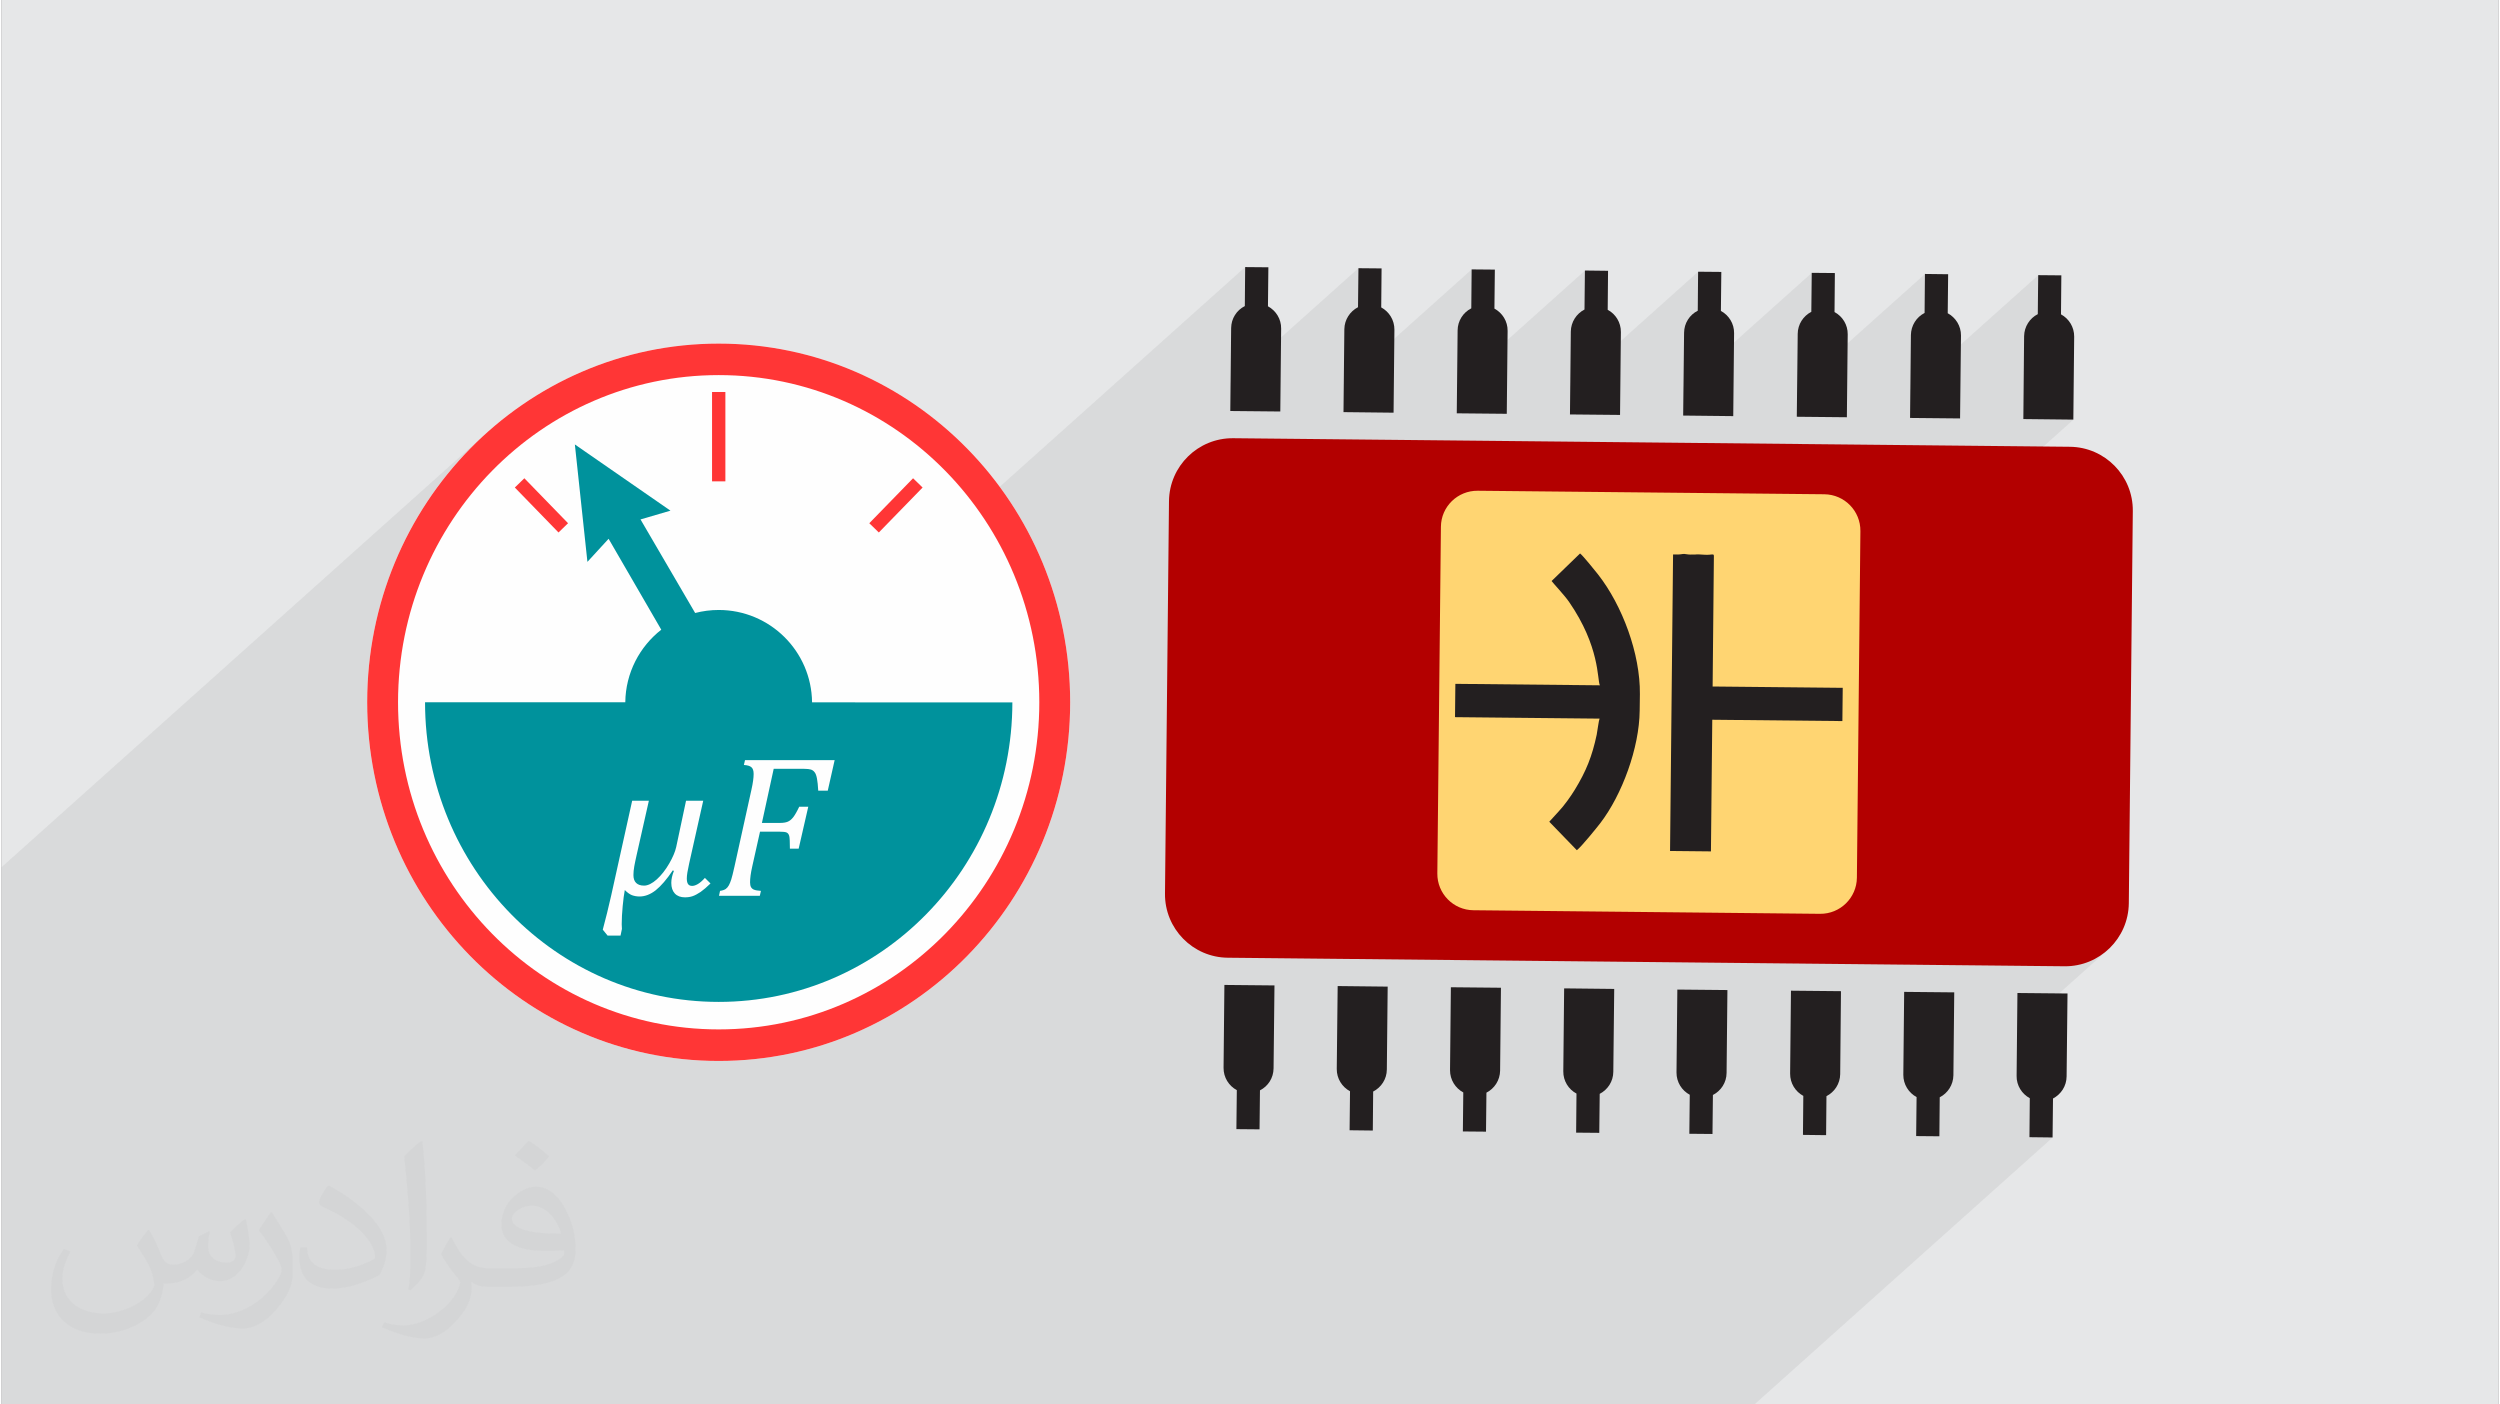 <?xml version="1.0" encoding="UTF-8"?>
<!DOCTYPE svg PUBLIC "-//W3C//DTD SVG 1.0//EN" "http://www.w3.org/TR/2001/REC-SVG-20010904/DTD/svg10.dtd">
<!-- Creator: CorelDRAW 2017 -->
<svg xmlns="http://www.w3.org/2000/svg" xml:space="preserve" width="356px" height="200px" version="1.0" shape-rendering="geometricPrecision" text-rendering="geometricPrecision" image-rendering="optimizeQuality" fill-rule="evenodd" clip-rule="evenodd" viewBox="0 0 35600 20025" xmlns:xlink="http://www.w3.org/1999/xlink">
 <rect x="0" y="0" width="35600" height="20025" fill="#808080" stroke="none"/>
 <g id="Layer_x0020_1">
  <g id="_2283900547056">
   <path fill="#E6E7E8" d="M0 0l35600 0 0 20025 -35600 0 0 -20025z"/>
   <path fill="#373435" fill-opacity="0.078" d="M19346 3824l-1823 1632 8 -778 4 -51 11 -48 17 -46 23 -42 4 -6 136 -121 5 -556 -6307 5646 -33 -69 -67 -108 -77 -102 -86 -93 -94 -85 -70 -52 1511 -1353 624 -641 -136 -132 -2228 1994 -28 -13 -122 -44 -127 -32 -131 -20 -135 -7 -44 1 -43 2 -42 3 -43 5 -41 6 -42 7 -41 9 -40 10 -572 -980 1003 -897 0 -1274 -190 0 -1324 1185 -632 -437 -635 569 -85 -87 -1376 1231 26 -59 101 -202 110 -195 119 -189 128 -183 135 -176 144 -170 151 -162 159 -154 -1486 1330 42 -94 111 -221 120 -214 131 -208 140 -200 148 -193 158 -186 166 -177 174 -170 -6855 6137 0 598 0 530 0 163 0 1003 0 33 0 11 0 126 0 590 0 13 0 58 0 72 0 259 0 282 0 1295 0 2 0 194 0 382 0 478 0 254 0 83 0 677 0 215 0 343 144 0 70 0 18 0 105 0 36 0 15 0 11 0 142 0 48 0 92 0 11 0 48 0 135 0 11 0 14 0 5 0 74 0 26 0 4 0 54 0 26 0 48 0 2 0 35 0 68 0 8 0 73 0 35 0 69 0 36 0 59 0 120 0 6 0 10 0 9 0 24 0 5 0 61 0 46 0 9 0 5 0 30 0 7 0 11 0 3 0 9 0 59 0 5 0 28 0 35 0 17 0 21 0 23 0 23 0 12 0 16 0 11 0 52 0 80 0 129 0 30 0 95 0 196 0 173 0 349 0 98 0 151 0 18 0 122 0 34 0 47 0 350 0 86 0 100 0 185 0 33 0 47 0 14 0 19 0 403 0 24 0 9 0 67 0 33 0 42 0 18 0 92 0 33 0 31 0 3 0 13 0 34 0 34 0 18 0 295 0 55 0 33 0 34 0 33 0 33 0 34 0 65 0 54 0 33 0 33 0 14 0 20 0 14 0 10 0 23 0 33 0 336 0 34 0 20 0 13 0 31 0 2 0 0 0 33 0 34 0 33 0 5 0 18 0 95 0 34 0 27 0 6 0 14 0 19 0 14 0 33 0 34 0 147 0 129 0 44 0 16 0 33 0 33 0 34 0 33 0 33 0 34 0 118 0 33 0 34 0 13 0 12 0 8 0 14 0 33 0 33 0 336 0 17 0 16 0 34 0 33 0 0 0 34 0 33 0 7 0 18 0 8 0 39 0 80 0 29 0 5 0 33 0 14 0 19 0 14 0 33 0 34 0 240 0 95 0 33 0 34 0 33 0 1 0 32 0 34 0 34 0 118 0 33 0 22 0 12 0 13 0 8 0 26 0 1 0 32 0 195 0 160 0 14 0 33 0 34 0 25 0 8 0 33 0 4 0 17 0 13 0 106 0 38 0 7 0 34 0 47 0 33 0 59 0 217 0 5 0 121 0 34 0 5 0 62 0 33 0 185 0 19 0 61 0 366 0 20 0 50 0 64 0 36 0 1 0 18 0 156 0 102 0 135 0 49 0 110 0 166 0 164 0 40 0 15 0 84 0 26 0 184 0 40 0 18 0 22 0 153 0 88 0 90 0 105 0 19 0 81 0 40 0 139 0 7 0 33 0 46 0 35 0 39 0 165 0 198 0 21 0 12 0 67 0 33 0 152 0 33 0 34 0 3 0 4 0 7 0 7 0 26 0 33 0 204 0 53 0 112 0 34 0 25 0 8 0 33 0 34 0 33 0 2 0 116 0 24 0 10 0 33 0 14 0 19 0 14 0 33 0 34 0 167 0 168 0 34 0 18 0 15 0 34 0 33 0 33 0 34 0 118 0 33 0 34 0 0 0 13 0 5 0 16 0 13 0 33 0 34 0 167 0 168 0 33 0 34 0 33 0 0 0 33 0 33 0 1 0 33 0 106 0 13 0 33 0 34 0 14 0 19 0 14 0 33 0 34 0 51 0 80 0 136 0 68 0 14 0 20 0 33 0 33 0 0 0 34 0 33 0 34 0 118 0 30 0 3 0 15 0 18 0 14 0 20 0 13 0 34 0 33 0 132 0 204 0 33 0 34 0 33 0 0 0 30 0 3 0 34 0 33 0 69 0 49 0 34 0 33 0 14 0 33 0 33 0 134 0 214 0 21 0 34 0 33 0 34 0 33 0 33 0 146 0 6 0 12 0 22 0 46 0 35 0 160 0 241 0 33 0 60 0 7 0 33 0 105 0 81 0 80 0 163 0 220 0 53 0 100 0 181 0 17 0 264 0 334 0 140 0 325 0 219 0 26 0 308 0 18 0 29 0 234 0 334 0 140 0 544 0 334 0 17 0 264 0 334 0 4253 -3807 -330 -4 2 -238 412 -369 -37 30 -41 25 -334 298 3 -302 -40 -25 -37 -31 -32 -35 -28 -39 -22 -43 -16 -46 -10 -48 -3 -51 6 -640 1321 -1182 -135 109 -155 82 -171 51 -183 17 -1489 -15 1431 -1281 25 -30 20 -35 12 -38 5 -42 -4 -41 -12 -39 -18 -35 -25 -31 -30 -25 -35 -20 -39 -12 -41 -5 -42 4 -38 12 -35 18 -31 25 -1752 1569 -184 -2 1431 -1281 26 -30 19 -35 2 -7 753 -674 26 -31 19 -34 12 -39 5 -41 -4 -42 -11 -38 -19 -35 -25 -31 -30 -26 -35 -19 -38 -12 -42 -5 -41 4 -39 12 -35 18 -30 25 -2585 2314 -151 -1 1431 -1281 25 -30 20 -35 2 -7 753 -674 26 -31 19 -34 2 -7 753 -675 26 -30 19 -34 12 -39 5 -41 -4 -42 -11 -39 -19 -35 -25 -31 -30 -25 -35 -19 -38 -13 -42 -4 -41 4 -39 11 -35 19 -31 25 -3418 3060 -117 -1 1431 -1281 25 -30 20 -35 2 -7 753 -674 25 -31 20 -34 2 -7 753 -674 25 -31 20 -34 2 -7 753 -675 25 -30 20 -35 12 -38 5 -42 -4 -41 -12 -39 -18 -35 -25 -31 -30 -25 -35 -19 -38 -13 -42 -4 -42 3 -38 12 -35 19 -31 24 -4251 3806 -117 -1 2264 -2026 25 -31 19 -34 3 -7 753 -674 25 -31 19 -34 3 -7 753 -675 25 -30 20 -35 2 -8 752 -673 26 -30 19 -35 13 -38 4 -42 -3 -41 -12 -39 -18 -35 -25 -31 -30 -25 -35 -19 -39 -13 -41 -4 -42 3 -38 12 -36 18 -30 25 -3085 2762 1 -108 979 -876 25 -30 20 -35 2 -7 753 -674 26 -30 19 -35 2 -7 753 -674 26 -30 19 -35 2 -7 753 -674 26 -31 19 -34 12 -39 5 -41 -4 -42 -11 -38 -19 -36 -25 -30 -30 -26 -35 -19 -38 -12 -42 -5 -41 4 -39 11 -35 19 -31 25 -3084 2761 1 -107 979 -876 25 -30 20 -35 2 -7 753 -674 25 -30 20 -35 2 -7 753 -674 25 -31 20 -34 2 -7 753 -675 25 -30 20 -34 12 -39 5 -41 -4 -42 -12 -39 -18 -35 -25 -30 -30 -26 -35 -19 -38 -13 -42 -4 -41 4 -39 11 -35 19 -31 25 -3084 2761 1 -107 979 -876 25 -30 19 -35 3 -7 753 -674 25 -30 19 -35 3 -7 753 -674 25 -31 20 -34 12 -39 5 -41 -4 -42 -12 -38 -18 -36 -25 -30 -30 -26 -35 -19 -39 -13 -41 -4 -42 4 -38 11 -35 19 -31 25 -2285 2045 1 -137 979 -877 25 -30 20 -35 2 -6 753 -675 26 -30 19 -35 13 -38 4 -41 -4 -42 -11 -39 -19 -35 -25 -31 -30 -25 -35 -19 -19 -7 1804 -1614 -713 -8 11 -1182 5 -50 10 -49 18 -45 23 -43 4 -6 135 -121 6 -556 -1823 1632 8 -778 4 -51 11 -48 17 -46 23 -42 6 -8 134 -120 5 -556 -1822 1632 8 -778 4 -50 11 -49 17 -45 23 -43 5 -7 134 -120 6 -556 -1828 1637 8 -783 4 -51 11 -48 17 -46 23 -42 4 -6 136 -121 5 -556 -1823 1632 8 -779 4 -50 11 -49 17 -45 23 -42 5 -7 135 -121 6 -556 -1823 1633 8 -779 4 -51 11 -48 17 -46 23 -42 5 -7 135 -121 5 -555 -1823 1632 8 -779 4 -50 11 -49 17 -45 23 -42 5 -7 135 -121 6 -556z"/>
   <g>
    <path fill="#231F20" fill-rule="nonzero" d="M26134 4449l5 -556 -330 -3 -6 556c-114,59 -193,177 -194,314l-13 1182 714 7 12 -1182c2,-137 -75,-257 -188,-318z"/>
    <path fill="#231F20" fill-rule="nonzero" d="M27748 4466l6 -556 -331 -4 -5 556c-115,59 -193,177 -195,315l-12 1182 713 7 13 -1182c1,-137 -76,-257 -189,-318z"/>
    <path fill="#231F20" fill-rule="nonzero" d="M24514 4433l6 -556 -331 -3 -5 556c-115,58 -194,176 -195,314l-13 1181 714 8 12 -1182c2,-137 -75,-257 -188,-318z"/>
    <path fill="#231F20" fill-rule="nonzero" d="M22900 4417l5 -556 -330 -4 -6 556c-114,59 -193,177 -195,314l-12 1182 714 7 12 -1182c1,-137 -75,-257 -188,-317z"/>
    <path fill="#231F20" fill-rule="nonzero" d="M21285 4400l6 -556 -331 -3 -5 555c-115,59 -194,177 -195,315l-12 1182 713 7 12 -1182c2,-137 -75,-257 -188,-318z"/>
    <path fill="#231F20" fill-rule="nonzero" d="M19671 4383l5 -556 -330 -3 -6 556c-114,59 -193,177 -195,314l-12 1182 714 8 12 -1183c1,-137 -75,-257 -188,-318z"/>
    <path fill="#231F20" fill-rule="nonzero" d="M18056 4367l6 -556 -331 -3 -5 556c-115,58 -194,176 -195,314l-12 1182 713 7 12 -1182c2,-137 -75,-257 -188,-318z"/>
    <path fill="#231F20" fill-rule="nonzero" d="M29363 4482l5 -556 -330 -3 -6 556c-114,58 -193,177 -195,314l-11 1182 713 8 12 -1183c1,-137 -75,-257 -188,-318z"/>
    <path fill="#231F20" fill-rule="nonzero" d="M26019 15629l-5 556 -330 -4 5 -556c-113,-61 -189,-180 -188,-318l12 -1182 713 7 -11 1183c-2,137 -81,255 -196,314z"/>
    <path fill="#231F20" fill-rule="nonzero" d="M27634 15645l-5 556 -331 -3 6 -556c-113,-61 -190,-181 -189,-318l12 -1182 714 7 -12 1182c-2,137 -81,256 -195,314z"/>
    <path fill="#231F20" fill-rule="nonzero" d="M24400 15612l-6 556 -330 -3 6 -556c-114,-61 -190,-181 -189,-318l12 -1182 714 7 -12 1182c-1,138 -81,256 -195,314z"/>
    <path fill="#231F20" fill-rule="nonzero" d="M22786 15596l-6 556 -330 -3 5 -557c-113,-60 -190,-180 -188,-318l12 -1182 714 8 -13 1182c-1,137 -80,255 -194,314z"/>
    <path fill="#231F20" fill-rule="nonzero" d="M21171 15579l-6 556 -330 -3 6 -556c-113,-61 -190,-181 -189,-318l12 -1182 714 7 -12 1182c-2,137 -81,256 -195,314z"/>
    <path fill="#231F20" fill-rule="nonzero" d="M19556 15563l-5 556 -331 -4 6 -556c-113,-61 -190,-180 -189,-318l13 -1182 713 8 -12 1182c-1,137 -80,255 -195,314z"/>
    <path fill="#231F20" fill-rule="nonzero" d="M17942 15546l-6 556 -330 -3 6 -556c-114,-61 -190,-181 -189,-318l12 -1182 714 7 -13 1182c-1,138 -79,256 -194,314z"/>
    <path fill="#231F20" fill-rule="nonzero" d="M29249 15662l-6 556 -330 -4 5 -556c-113,-61 -190,-181 -188,-318l12 -1182 714 7 -13 1182c-1,138 -80,256 -194,315z"/>
    <path fill="#B30000" fill-rule="nonzero" d="M30330 12879c-6,501 -416,903 -917,898l-11928 -122c-501,-4 -903,-415 -897,-916l57 -5593c5,-501 415,-903 916,-898l11928 122c501,5 903,415 898,916l-57 5593z"/>
    <path fill="#FFD572" fill-rule="nonzero" d="M20986 12978c-287,-2 -518,-238 -515,-525l51 -4942c2,-287 238,-517 525,-514l4941 50c288,3 518,238 515,525l-50 4942c-3,287 -238,518 -526,515l-4941 -51z"/>
    <g>
     <path fill="#231F20" d="M22100 8284c21,30 178,196 248,296 443,642 401,1107 440,1191l-2060 -21 -5 475 2061 21c-11,21 -32,186 -41,230 -65,306 -150,519 -312,784 -56,92 -154,230 -230,309l-134 147 393 406c66,-50 282,-318 333,-384 313,-407 558,-1077 563,-1605l3 -237c6,-574 -249,-1263 -599,-1709 -40,-51 -217,-270 -254,-296l-406 393z"/>
     <path fill="#231F20" d="M23897 7906l-65 -1 -43 4228 583 6 19 -1877 1855 19 5 -474 -1855 -19 18 -1856c1,-50 -25,-14 -140,-23 -160,-11 -57,0 -194,-2 -45,0 -60,-8 -87,-9 -33,-1 -47,8 -96,8z"/>
    </g>
    <path fill="#FEFEFE" d="M10225 4899c2768,0 5011,2289 5011,5114 0,2824 -2243,5114 -5011,5114 -2768,0 -5012,-2290 -5012,-5114 0,-2825 2244,-5114 5012,-5114z"/>
    <path fill="#FF3636" d="M10225 4899c2768,0 5011,2289 5011,5114 0,2824 -2243,5114 -5011,5114 -2768,0 -5012,-2290 -5012,-5114 0,-2825 2244,-5114 5012,-5114zm0 449c2524,0 4571,2089 4571,4665 0,2576 -2047,4664 -4571,4664 -2525,0 -4572,-2088 -4572,-4664 0,-2576 2047,-4665 4572,-4665z"/>
    <path fill="#00929C" d="M11556 10014l2856 1c-2,2359 -1876,4270 -4187,4270 -2313,0 -4187,-1913 -4187,-4272l2855 0c5,-421 205,-794 513,-1035l-751 -1296 -302 329 -179 -1674 1363 944 -427 125 779 1334 0 0c107,-28 220,-43 336,-43 730,0 1323,588 1331,1317z"/>
    <path fill="#FF3636" fill-rule="nonzero" d="M10320 5589l0 1274 -190 0 0 -1274 190 0z"/>
    <path fill="#FF3636" fill-rule="nonzero" d="M7454 6819l623 641 -136 132 -623 -641 136 -132z"/>
    <path fill="#FF3636" fill-rule="nonzero" d="M13132 6951l-624 641 -136 -132 624 -641 136 132z"/>
    <path fill="#FEFEFE" fill-rule="nonzero" d="M9571 12409c-88,130 -170,225 -244,284 -75,59 -152,89 -231,89 -40,0 -76,-7 -109,-19 -32,-13 -66,-38 -101,-73 -11,56 -21,133 -30,228 -9,96 -14,183 -14,259 0,28 1,51 3,68l-20 95 -184 0 -69 -85c42,-157 82,-318 119,-483l300 -1355 238 0 -174 772c-14,63 -26,117 -34,163 -8,45 -12,87 -12,125 0,49 13,87 39,112 26,25 63,38 112,38 55,0 116,-30 182,-89 65,-59 124,-134 176,-224 52,-90 86,-169 101,-238l140 -659 245 0 -201 897c-22,97 -33,167 -33,210 0,38 6,65 19,82 12,17 31,25 58,25 22,0 48,-8 78,-25 31,-17 65,-47 103,-89l80 79c-53,52 -100,92 -141,121 -42,28 -79,48 -113,60 -34,12 -71,17 -111,17 -61,0 -109,-18 -143,-54 -34,-36 -51,-87 -51,-152 0,-53 13,-110 37,-170l-15 -9zm1131 -50c-20,89 -30,163 -30,222 0,29 5,52 14,68 10,17 24,29 43,36 19,8 51,14 98,17l-16 70 -582 0 15 -70c36,-5 63,-15 81,-27 18,-13 33,-31 45,-53 12,-23 24,-51 34,-83 11,-33 26,-96 47,-189l241 -1092c21,-94 31,-169 31,-223 0,-47 -11,-79 -33,-97 -21,-18 -57,-28 -106,-31l16 -69 1278 0 -98 435 -136 0c-4,-73 -10,-131 -18,-173 -8,-42 -19,-72 -34,-90 -14,-19 -32,-31 -53,-38 -21,-6 -52,-10 -93,-10l-437 0 -168 771 265 0c41,0 76,-6 103,-17 27,-11 53,-32 77,-62 23,-29 53,-80 87,-152l129 0 -137 598 -125 0c0,-95 -3,-155 -9,-179 -6,-24 -18,-41 -35,-50 -18,-9 -53,-13 -105,-13l-277 0 -112 501z"/>
    <path fill="#373435" fill-opacity="0.031" d="M2102 17538c67,103 111,202 155,311 31,64 48,183 198,183 44,0 107,-14 163,-45 63,-33 111,-82 135,-159l61 -201 145 -72 10 10c-19,76 -24,148 -24,206 0,169 145,233 262,233 68,0 128,-33 128,-95 0,-81 -34,-216 -78,-338 68,-68 136,-136 214,-191l12 6c34,144 53,286 53,381 0,92 -41,195 -75,263 -70,132 -194,237 -344,237 -114,0 -240,-57 -327,-163l-5 0c-83,101 -209,194 -412,194l-63 0c-10,134 -39,229 -82,313 -122,237 -480,404 -817,404 -470,0 -705,-272 -705,-632 0,-223 72,-431 184,-577l92 37c-70,134 -116,261 -116,385 0,338 274,499 591,499 293,0 657,-188 722,-404 -24,-237 -114,-348 -250,-565 42,-72 95,-144 160,-220l13 0zm5414 -1273c99,62 196,136 290,221 -53,74 -118,142 -201,201 -94,-76 -189,-142 -286,-212 66,-74 131,-146 197,-210zm51 925c-160,0 -291,105 -291,183 0,167 320,219 702,217 -48,-196 -215,-400 -411,-400zm-359 894c208,0 390,-6 528,-41 155,-39 286,-118 286,-171 0,-15 0,-31 -5,-46 -87,9 -186,9 -274,9 -281,0 -496,-64 -581,-223 -22,-43 -36,-93 -36,-148 0,-153 65,-303 181,-406 97,-84 204,-138 313,-138 196,0 354,159 463,408 60,136 101,292 101,490 0,132 -36,243 -118,326 -153,148 -434,204 -865,204l-197 0 0 0 -51 0c-106,0 -184,-19 -244,-66l-10 0c2,24 5,49 5,72 0,97 -32,220 -97,319 -192,286 -400,410 -579,410 -182,0 -405,-70 -606,-161l36 -70c66,27 155,45 279,45 325,0 751,-313 804,-617 -12,-25 -33,-58 -65,-93 -94,-113 -155,-208 -211,-307 49,-95 92,-171 134,-239l16 -2c139,282 265,445 546,445l43 0 0 0 204 0zm-1406 299c24,-130 26,-276 26,-412l0 -202c0,-377 -48,-925 -87,-1281 68,-75 163,-161 238,-219l21 6c51,449 64,971 64,1450 0,126 -5,250 -17,340 -8,114 -73,200 -214,332l-31 -14zm-1447 -596c7,177 94,317 397,317 189,0 349,-49 526,-133 31,-15 48,-33 48,-50 0,-111 -84,-257 -228,-391 -138,-126 -322,-237 -494,-311 -58,-25 -77,-52 -77,-76 0,-52 68,-159 123,-235l20 -2c196,103 416,255 579,426 148,157 240,315 240,488 0,128 -39,250 -102,361 -216,109 -446,191 -674,191 -276,0 -465,-129 -465,-434 0,-33 0,-85 12,-151l95 0zm-500 -502l172 278c63,103 121,214 121,391l0 227c0,183 -117,379 -306,572 -147,132 -278,188 -399,188 -180,0 -386,-56 -623,-159l26 -70c76,21 163,37 270,37 341,-2 690,-251 850,-556 19,-35 27,-68 27,-91 0,-35 -20,-74 -34,-109 -87,-165 -184,-315 -291,-453 56,-88 111,-173 172,-257l15 2z"/>
   </g>
  </g>
 </g>
</svg>